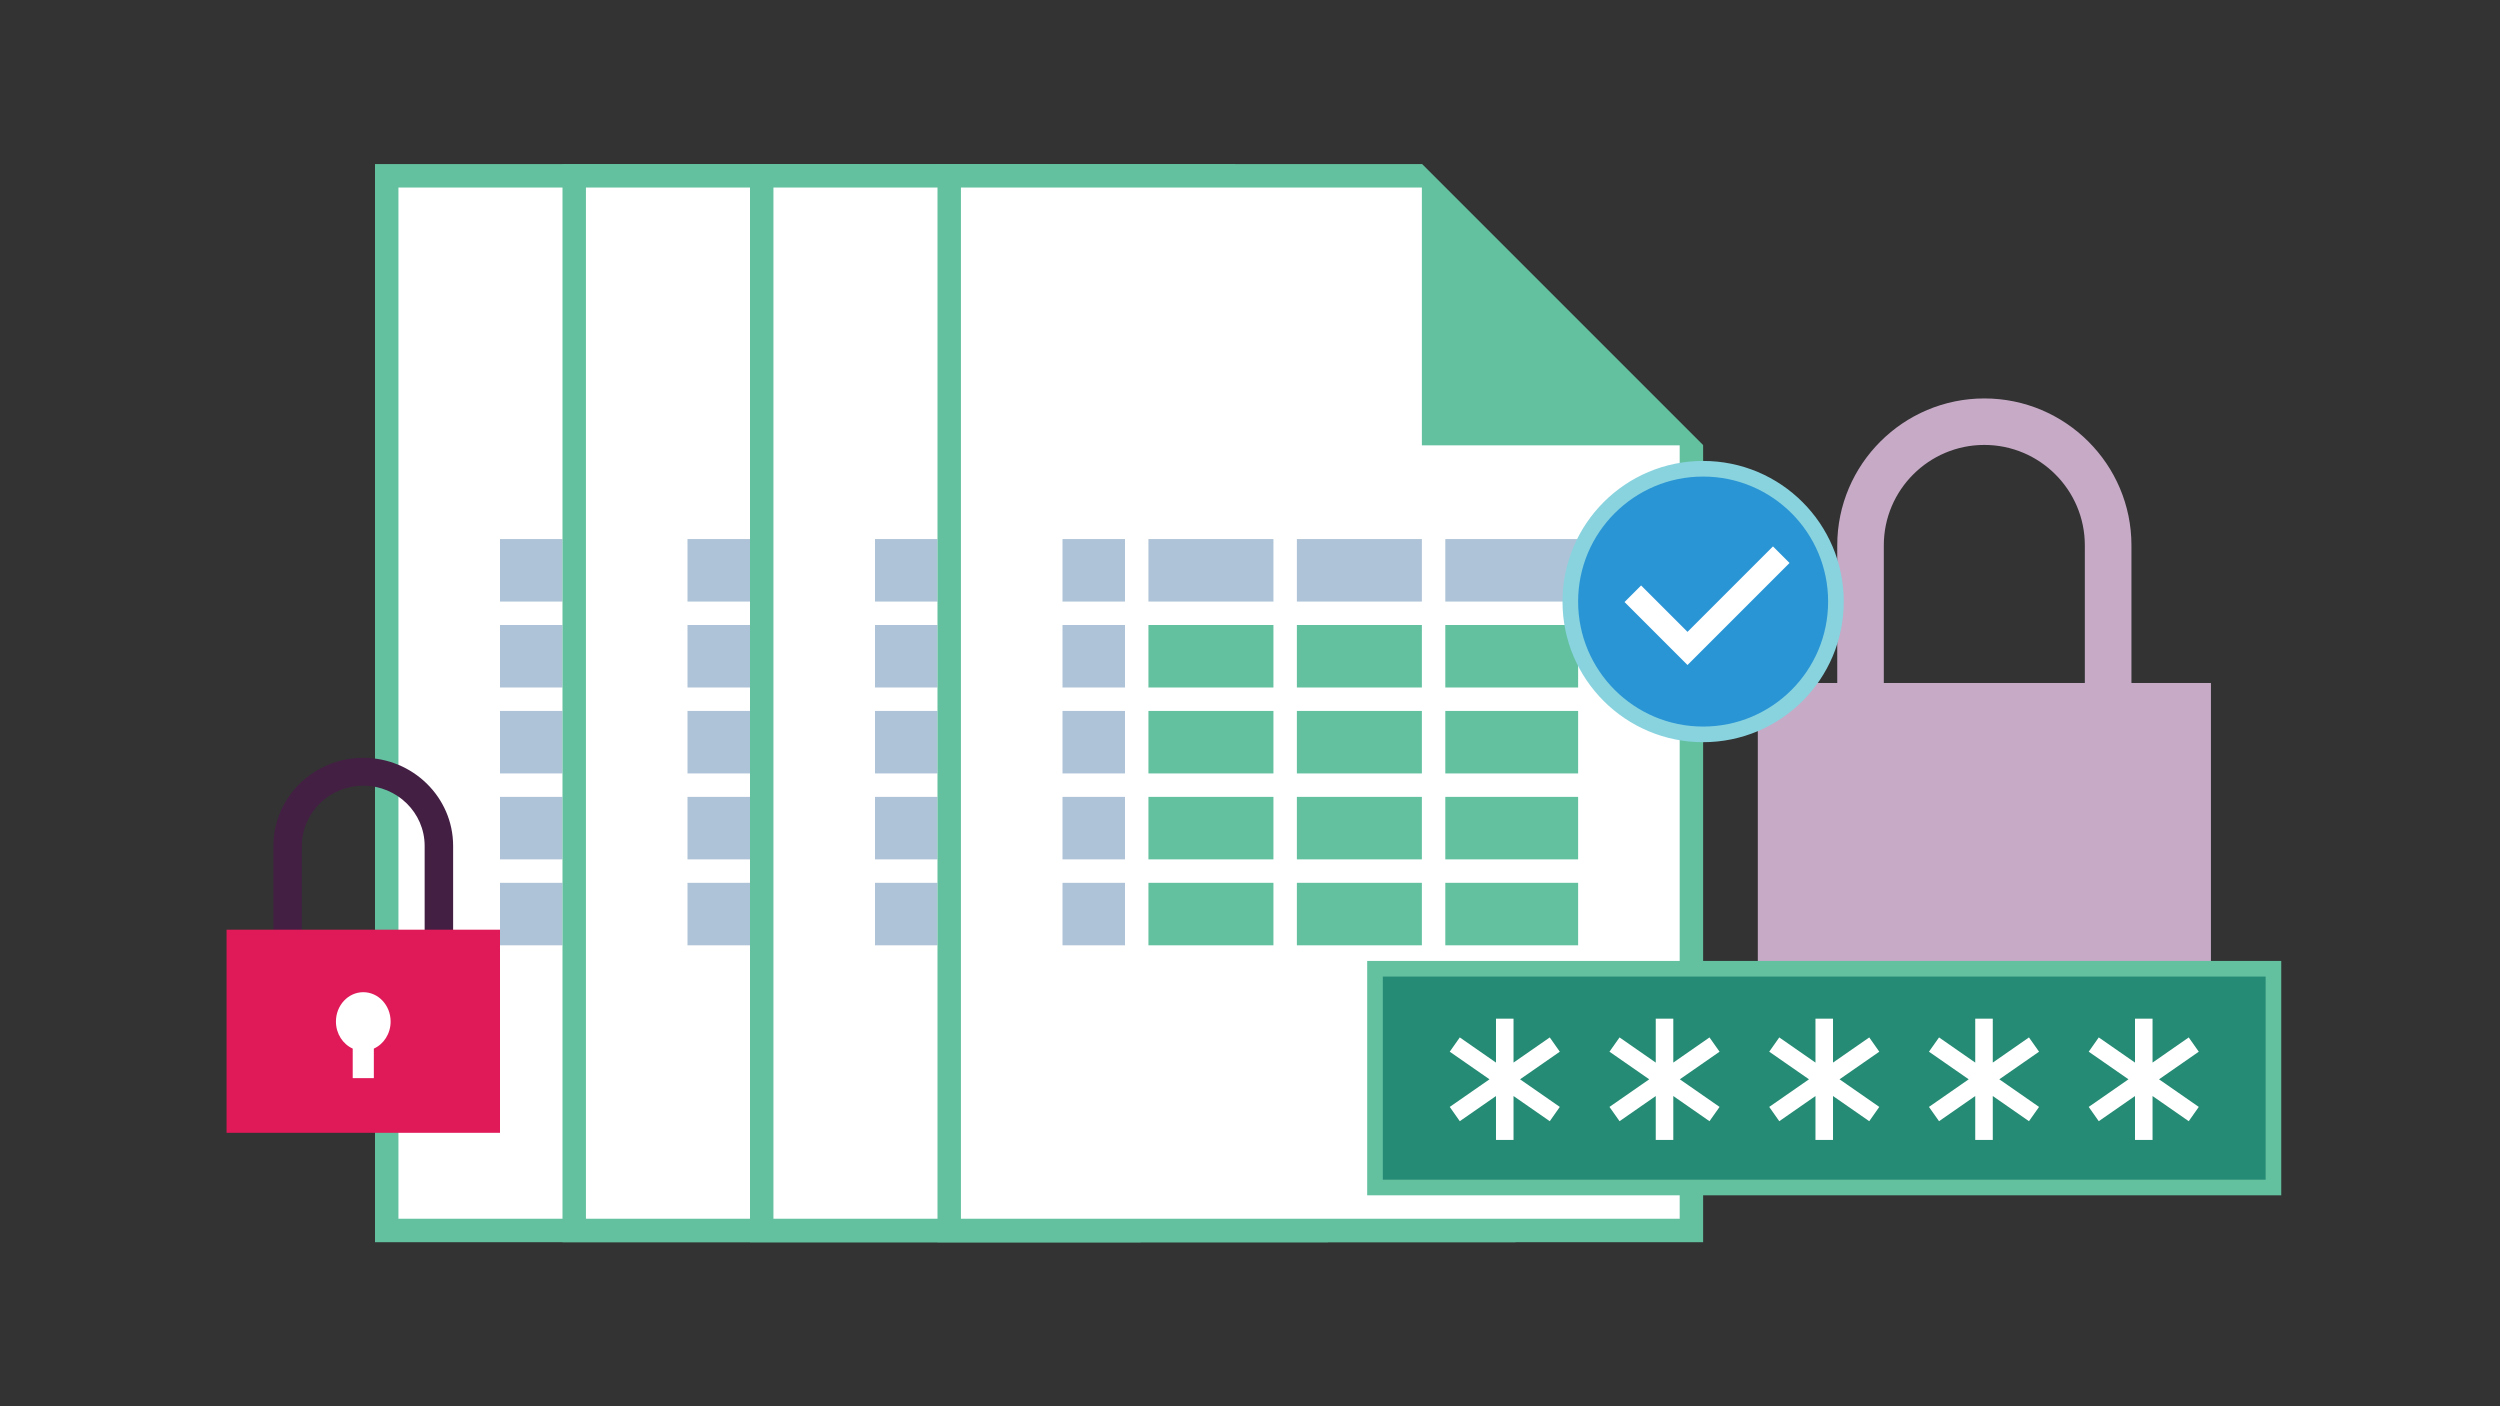 <svg width="320" height="180" viewBox="0 0 320 180" fill="none" xmlns="http://www.w3.org/2000/svg">
<rect x="0" y="0" width="320" height="180" fill="#333333" stroke="none"/>
<path d="M272.817 96.028H266.858V69.798C266.858 62.717 261.084 56.951 253.993 56.951C246.901 56.951 241.128 62.717 241.128 69.798V96.028H235.168V69.798C235.176 59.428 243.623 51 254 51C264.377 51 272.825 59.428 272.825 69.798V96.028H272.817Z" fill="#C6AAC6"/>
<path d="M283 87.422H225V131H283V87.422Z" fill="#C6AAC6"/>
<path d="M260.153 106.354C260.153 102.962 257.397 100.209 254 100.209C250.603 100.209 247.847 102.962 247.847 106.354C247.847 108.906 249.404 111.093 251.623 112.023V118.204H256.376V112.023C258.596 111.093 260.153 108.906 260.153 106.354Z" fill="#C6AAC6"/>
<path d="M146 159V57L110 21H48L48 159H146Z" fill="#63C1A0"/>
<path d="M110 24H51V156H143V57L110 24Z" fill="white"/>
<path d="M110 57H146L110 21V57Z" fill="#63C1A0"/>
<rect x="64" y="69" width="8" height="8" fill="#AEC3D7"/>
<rect x="64" y="80" width="8" height="8" fill="#AEC3D7"/>
<rect x="64" y="91" width="8" height="8" fill="#AEC3D7"/>
<rect x="64" y="102" width="8" height="8" fill="#AEC3D7"/>
<rect x="64" y="113" width="8" height="8" fill="#AEC3D7"/>
<rect x="75" y="69" width="16" height="8" fill="#AEC3D7"/>
<rect x="75" y="80" width="16" height="8" fill="#63C1A0"/>
<rect x="75" y="91" width="16" height="8" fill="#63C1A0"/>
<rect x="75" y="102" width="16" height="8" fill="#63C1A0"/>
<rect x="75" y="113" width="16" height="8" fill="#63C1A0"/>
<rect x="94" y="69" width="16" height="8" fill="#AEC3D7"/>
<rect x="94" y="80" width="16" height="8" fill="#63C1A0"/>
<rect x="94" y="91" width="16" height="8" fill="#63C1A0"/>
<rect x="94" y="102" width="16" height="8" fill="#63C1A0"/>
<rect x="94" y="113" width="16" height="8" fill="#63C1A0"/>
<rect x="113" y="69" width="17" height="8" fill="#AEC3D7"/>
<rect x="113" y="80" width="17" height="8" fill="#63C1A0"/>
<rect x="113" y="91" width="17" height="8" fill="#63C1A0"/>
<rect x="113" y="102" width="17" height="8" fill="#63C1A0"/>
<rect x="113" y="113" width="17" height="8" fill="#63C1A0"/>
<rect x="82" y="148" width="30" height="8" fill="#AEC3D7"/>
<rect x="112" y="148" width="31" height="8" fill="#678CB1"/>
<path d="M91.968 153.038C91.681 153.038 91.371 152.943 91.098 152.731L91.344 152.353C91.567 152.516 91.791 152.595 91.984 152.595C92.15 152.595 92.226 152.535 92.226 152.444V152.436C92.226 152.311 92.029 152.274 91.806 152.202C91.522 152.122 91.201 151.986 91.201 151.593V151.585C91.201 151.173 91.533 150.942 91.942 150.942C92.199 150.942 92.475 151.029 92.699 151.177L92.479 151.574C92.279 151.457 92.078 151.385 91.931 151.385C91.791 151.385 91.719 151.445 91.719 151.525V151.532C91.719 151.638 91.912 151.706 92.131 151.774C92.415 151.865 92.744 152.005 92.744 152.376V152.383C92.744 152.834 92.407 153.038 91.968 153.038ZM93.156 153V150.238H93.731V151.26C93.864 151.09 94.038 150.934 94.325 150.934C94.764 150.934 95.014 151.218 95.014 151.687V153H94.439V151.869C94.439 151.597 94.314 151.457 94.091 151.457C93.867 151.457 93.731 151.597 93.731 151.869V153H93.156ZM96.474 153.045C95.865 153.045 95.415 152.618 95.415 151.998V151.99C95.415 151.411 95.827 150.934 96.417 150.934C97.094 150.934 97.405 151.46 97.405 152.035C97.405 152.081 97.401 152.13 97.397 152.187H95.986C96.043 152.448 96.224 152.584 96.481 152.584C96.674 152.584 96.811 152.523 96.973 152.376L97.302 152.667C97.109 152.905 96.841 153.045 96.474 153.045ZM95.978 151.827H96.845C96.811 151.57 96.659 151.396 96.417 151.396C96.175 151.396 96.024 151.566 95.978 151.827ZM98.794 153.045C98.185 153.045 97.735 152.618 97.735 151.998V151.99C97.735 151.411 98.147 150.934 98.737 150.934C99.414 150.934 99.725 151.46 99.725 152.035C99.725 152.081 99.721 152.13 99.717 152.187H98.306C98.363 152.448 98.544 152.584 98.802 152.584C98.995 152.584 99.131 152.523 99.293 152.376L99.623 152.667C99.43 152.905 99.161 153.045 98.794 153.045ZM98.298 151.827H99.165C99.131 151.57 98.979 151.396 98.737 151.396C98.495 151.396 98.344 151.566 98.298 151.827ZM100.838 153.034C100.49 153.034 100.248 152.894 100.248 152.425V151.464H100.006V150.972H100.248V150.454H100.823V150.972H101.299V151.464H100.823V152.33C100.823 152.463 100.883 152.527 101.008 152.527C101.11 152.527 101.205 152.504 101.292 152.455V152.917C101.171 152.989 101.031 153.034 100.838 153.034ZM101.651 153V152.538L102.533 151.816C102.866 151.544 102.991 151.4 102.991 151.18C102.991 150.953 102.847 150.836 102.635 150.836C102.427 150.836 102.291 150.95 102.094 151.192L101.685 150.863C101.946 150.511 102.2 150.314 102.673 150.314C103.218 150.314 103.584 150.636 103.584 151.131V151.139C103.584 151.585 103.357 151.797 102.888 152.164L102.457 152.497H103.611V153H101.651Z" fill="white"/>
<path d="M122.968 153.038C122.681 153.038 122.371 152.943 122.098 152.731L122.344 152.353C122.567 152.516 122.791 152.595 122.984 152.595C123.15 152.595 123.226 152.535 123.226 152.444V152.436C123.226 152.311 123.029 152.274 122.806 152.202C122.522 152.122 122.2 151.986 122.2 151.593V151.585C122.2 151.173 122.533 150.942 122.942 150.942C123.199 150.942 123.475 151.029 123.699 151.177L123.479 151.574C123.279 151.457 123.078 151.385 122.931 151.385C122.791 151.385 122.719 151.445 122.719 151.525V151.532C122.719 151.638 122.912 151.706 123.131 151.774C123.415 151.865 123.744 152.005 123.744 152.376V152.383C123.744 152.834 123.407 153.038 122.968 153.038ZM124.156 153V150.238H124.731V151.26C124.864 151.09 125.038 150.934 125.325 150.934C125.764 150.934 126.014 151.218 126.014 151.687V153H125.439V151.869C125.439 151.597 125.314 151.457 125.091 151.457C124.867 151.457 124.731 151.597 124.731 151.869V153H124.156ZM127.474 153.045C126.865 153.045 126.415 152.618 126.415 151.998V151.99C126.415 151.411 126.827 150.934 127.417 150.934C128.094 150.934 128.405 151.46 128.405 152.035C128.405 152.081 128.401 152.13 128.397 152.187H126.986C127.043 152.448 127.224 152.584 127.482 152.584C127.674 152.584 127.811 152.523 127.973 152.376L128.302 152.667C128.11 152.905 127.841 153.045 127.474 153.045ZM126.978 151.827H127.845C127.811 151.57 127.659 151.396 127.417 151.396C127.175 151.396 127.024 151.566 126.978 151.827ZM129.794 153.045C129.185 153.045 128.735 152.618 128.735 151.998V151.99C128.735 151.411 129.147 150.934 129.737 150.934C130.414 150.934 130.725 151.46 130.725 152.035C130.725 152.081 130.721 152.13 130.717 152.187H129.306C129.363 152.448 129.544 152.584 129.802 152.584C129.995 152.584 130.131 152.523 130.293 152.376L130.622 152.667C130.43 152.905 130.161 153.045 129.794 153.045ZM129.298 151.827H130.165C130.131 151.57 129.979 151.396 129.737 151.396C129.495 151.396 129.344 151.566 129.298 151.827ZM131.838 153.034C131.49 153.034 131.248 152.894 131.248 152.425V151.464H131.006V150.972H131.248V150.454H131.823V150.972H132.299V151.464H131.823V152.33C131.823 152.463 131.883 152.527 132.008 152.527C132.11 152.527 132.205 152.504 132.292 152.455V152.917C132.171 152.989 132.031 153.034 131.838 153.034ZM133.643 153.045C133.162 153.045 132.837 152.86 132.61 152.588L133.011 152.206C133.192 152.414 133.378 152.523 133.65 152.523C133.873 152.523 134.025 152.399 134.025 152.202V152.194C134.025 151.979 133.835 151.858 133.506 151.858H133.264L133.173 151.487L133.805 150.851H132.765V150.352H134.554V150.791L133.885 151.43C134.244 151.491 134.596 151.676 134.596 152.172V152.179C134.596 152.678 134.233 153.045 133.643 153.045Z" fill="white"/>
<path d="M170 159V57L134 21H72V159H170Z" fill="#63C1A0"/>
<path d="M134 24H75V156H167V57L134 24Z" fill="white"/>
<path d="M134 57H170L134 21V57Z" fill="#63C1A0"/>
<rect x="88" y="69" width="8" height="8" fill="#AEC3D7"/>
<rect x="88" y="80" width="8" height="8" fill="#AEC3D7"/>
<rect x="88" y="91" width="8" height="8" fill="#AEC3D7"/>
<rect x="88" y="102" width="8" height="8" fill="#AEC3D7"/>
<rect x="88" y="113" width="8" height="8" fill="#AEC3D7"/>
<rect x="99" y="69" width="16" height="8" fill="#AEC3D7"/>
<rect x="99" y="80" width="16" height="8" fill="#63C1A0"/>
<rect x="99" y="91" width="16" height="8" fill="#63C1A0"/>
<rect x="99" y="102" width="16" height="8" fill="#63C1A0"/>
<rect x="99" y="113" width="16" height="8" fill="#63C1A0"/>
<rect x="118" y="69" width="16" height="8" fill="#AEC3D7"/>
<rect x="118" y="80" width="16" height="8" fill="#63C1A0"/>
<rect x="118" y="91" width="16" height="8" fill="#63C1A0"/>
<rect x="118" y="102" width="16" height="8" fill="#63C1A0"/>
<rect x="118" y="113" width="16" height="8" fill="#63C1A0"/>
<rect x="137" y="69" width="17" height="8" fill="#AEC3D7"/>
<rect x="137" y="80" width="17" height="8" fill="#63C1A0"/>
<rect x="137" y="91" width="17" height="8" fill="#63C1A0"/>
<rect x="137" y="102" width="17" height="8" fill="#63C1A0"/>
<rect x="137" y="113" width="17" height="8" fill="#63C1A0"/>
<rect x="106" y="148" width="30" height="8" fill="#AEC3D7"/>
<rect x="136" y="148" width="31" height="8" fill="#678CB1"/>
<path d="M115.968 153.038C115.681 153.038 115.371 152.943 115.098 152.731L115.344 152.353C115.567 152.516 115.791 152.595 115.984 152.595C116.15 152.595 116.226 152.535 116.226 152.444V152.436C116.226 152.311 116.029 152.274 115.806 152.202C115.522 152.122 115.2 151.986 115.2 151.593V151.585C115.2 151.173 115.533 150.942 115.942 150.942C116.199 150.942 116.475 151.029 116.699 151.177L116.479 151.574C116.279 151.457 116.078 151.385 115.931 151.385C115.791 151.385 115.719 151.445 115.719 151.525V151.532C115.719 151.638 115.912 151.706 116.131 151.774C116.415 151.865 116.744 152.005 116.744 152.376V152.383C116.744 152.834 116.407 153.038 115.968 153.038ZM117.156 153V150.238H117.731V151.26C117.864 151.09 118.038 150.934 118.325 150.934C118.764 150.934 119.014 151.218 119.014 151.687V153H118.439V151.869C118.439 151.597 118.314 151.457 118.091 151.457C117.867 151.457 117.731 151.597 117.731 151.869V153H117.156ZM120.474 153.045C119.865 153.045 119.415 152.618 119.415 151.998V151.99C119.415 151.411 119.827 150.934 120.417 150.934C121.094 150.934 121.405 151.46 121.405 152.035C121.405 152.081 121.401 152.13 121.397 152.187H119.986C120.043 152.448 120.224 152.584 120.482 152.584C120.674 152.584 120.811 152.523 120.973 152.376L121.302 152.667C121.11 152.905 120.841 153.045 120.474 153.045ZM119.978 151.827H120.845C120.811 151.57 120.659 151.396 120.417 151.396C120.175 151.396 120.024 151.566 119.978 151.827ZM122.794 153.045C122.185 153.045 121.735 152.618 121.735 151.998V151.99C121.735 151.411 122.147 150.934 122.737 150.934C123.414 150.934 123.725 151.46 123.725 152.035C123.725 152.081 123.721 152.13 123.717 152.187H122.306C122.363 152.448 122.544 152.584 122.802 152.584C122.995 152.584 123.131 152.523 123.293 152.376L123.622 152.667C123.43 152.905 123.161 153.045 122.794 153.045ZM122.298 151.827H123.165C123.131 151.57 122.979 151.396 122.737 151.396C122.495 151.396 122.344 151.566 122.298 151.827ZM124.838 153.034C124.49 153.034 124.248 152.894 124.248 152.425V151.464H124.006V150.972H124.248V150.454H124.823V150.972H125.299V151.464H124.823V152.33C124.823 152.463 124.883 152.527 125.008 152.527C125.11 152.527 125.205 152.504 125.292 152.455V152.917C125.171 152.989 125.031 153.034 124.838 153.034ZM125.651 153V152.538L126.533 151.816C126.866 151.544 126.991 151.4 126.991 151.18C126.991 150.953 126.847 150.836 126.635 150.836C126.427 150.836 126.291 150.95 126.094 151.192L125.685 150.863C125.946 150.511 126.2 150.314 126.673 150.314C127.218 150.314 127.584 150.636 127.584 151.131V151.139C127.584 151.585 127.357 151.797 126.888 152.164L126.457 152.497H127.611V153H125.651Z" fill="white"/>
<path d="M146.968 153.038C146.681 153.038 146.371 152.943 146.098 152.731L146.344 152.353C146.567 152.516 146.791 152.595 146.984 152.595C147.15 152.595 147.226 152.535 147.226 152.444V152.436C147.226 152.311 147.029 152.274 146.806 152.202C146.522 152.122 146.2 151.986 146.2 151.593V151.585C146.2 151.173 146.533 150.942 146.942 150.942C147.199 150.942 147.475 151.029 147.699 151.177L147.479 151.574C147.279 151.457 147.078 151.385 146.931 151.385C146.791 151.385 146.719 151.445 146.719 151.525V151.532C146.719 151.638 146.912 151.706 147.131 151.774C147.415 151.865 147.744 152.005 147.744 152.376V152.383C147.744 152.834 147.407 153.038 146.968 153.038ZM148.156 153V150.238H148.731V151.26C148.864 151.09 149.038 150.934 149.325 150.934C149.764 150.934 150.014 151.218 150.014 151.687V153H149.439V151.869C149.439 151.597 149.314 151.457 149.091 151.457C148.867 151.457 148.731 151.597 148.731 151.869V153H148.156ZM151.474 153.045C150.865 153.045 150.415 152.618 150.415 151.998V151.99C150.415 151.411 150.827 150.934 151.417 150.934C152.094 150.934 152.405 151.46 152.405 152.035C152.405 152.081 152.401 152.13 152.397 152.187H150.986C151.043 152.448 151.224 152.584 151.482 152.584C151.674 152.584 151.811 152.523 151.973 152.376L152.302 152.667C152.11 152.905 151.841 153.045 151.474 153.045ZM150.978 151.827H151.845C151.811 151.57 151.659 151.396 151.417 151.396C151.175 151.396 151.024 151.566 150.978 151.827ZM153.794 153.045C153.185 153.045 152.735 152.618 152.735 151.998V151.99C152.735 151.411 153.147 150.934 153.737 150.934C154.414 150.934 154.725 151.46 154.725 152.035C154.725 152.081 154.721 152.13 154.717 152.187H153.306C153.363 152.448 153.544 152.584 153.802 152.584C153.995 152.584 154.131 152.523 154.293 152.376L154.622 152.667C154.43 152.905 154.161 153.045 153.794 153.045ZM153.298 151.827H154.165C154.131 151.57 153.979 151.396 153.737 151.396C153.495 151.396 153.344 151.566 153.298 151.827ZM155.838 153.034C155.49 153.034 155.248 152.894 155.248 152.425V151.464H155.006V150.972H155.248V150.454H155.823V150.972H156.299V151.464H155.823V152.33C155.823 152.463 155.883 152.527 156.008 152.527C156.11 152.527 156.205 152.504 156.292 152.455V152.917C156.171 152.989 156.031 153.034 155.838 153.034ZM157.643 153.045C157.162 153.045 156.837 152.86 156.61 152.588L157.011 152.206C157.192 152.414 157.378 152.523 157.65 152.523C157.873 152.523 158.025 152.399 158.025 152.202V152.194C158.025 151.979 157.835 151.858 157.506 151.858H157.264L157.173 151.487L157.805 150.851H156.765V150.352H158.554V150.791L157.885 151.43C158.244 151.491 158.596 151.676 158.596 152.172V152.179C158.596 152.678 158.233 153.045 157.643 153.045Z" fill="white"/>
<path d="M194 159V57L158 21H96V159H194Z" fill="#63C1A0"/>
<path d="M158 24H99V156H191V57L158 24Z" fill="white"/>
<path d="M158 57H194L158 21V57Z" fill="#63C1A0"/>
<rect x="112" y="69" width="8" height="8" fill="#AEC3D7"/>
<rect x="112" y="80" width="8" height="8" fill="#AEC3D7"/>
<rect x="112" y="91" width="8" height="8" fill="#AEC3D7"/>
<rect x="112" y="102" width="8" height="8" fill="#AEC3D7"/>
<rect x="112" y="113" width="8" height="8" fill="#AEC3D7"/>
<rect x="123" y="69" width="16" height="8" fill="#AEC3D7"/>
<rect x="123" y="80" width="16" height="8" fill="#63C1A0"/>
<rect x="123" y="91" width="16" height="8" fill="#63C1A0"/>
<rect x="123" y="102" width="16" height="8" fill="#63C1A0"/>
<rect x="123" y="113" width="16" height="8" fill="#63C1A0"/>
<rect x="142" y="69" width="16" height="8" fill="#AEC3D7"/>
<rect x="142" y="80" width="16" height="8" fill="#63C1A0"/>
<rect x="142" y="91" width="16" height="8" fill="#63C1A0"/>
<rect x="142" y="102" width="16" height="8" fill="#63C1A0"/>
<rect x="142" y="113" width="16" height="8" fill="#63C1A0"/>
<rect x="161" y="69" width="17" height="8" fill="#AEC3D7"/>
<rect x="161" y="80" width="17" height="8" fill="#63C1A0"/>
<rect x="161" y="91" width="17" height="8" fill="#63C1A0"/>
<rect x="161" y="102" width="17" height="8" fill="#63C1A0"/>
<rect x="161" y="113" width="17" height="8" fill="#63C1A0"/>
<rect x="130" y="148" width="30" height="8" fill="#AEC3D7"/>
<rect x="160" y="148" width="31" height="8" fill="#678CB1"/>
<path d="M139.968 153.038C139.681 153.038 139.371 152.943 139.098 152.731L139.344 152.353C139.567 152.516 139.791 152.595 139.984 152.595C140.15 152.595 140.226 152.535 140.226 152.444V152.436C140.226 152.311 140.029 152.274 139.806 152.202C139.522 152.122 139.2 151.986 139.2 151.593V151.585C139.2 151.173 139.533 150.942 139.942 150.942C140.199 150.942 140.475 151.029 140.699 151.177L140.479 151.574C140.279 151.457 140.078 151.385 139.931 151.385C139.791 151.385 139.719 151.445 139.719 151.525V151.532C139.719 151.638 139.912 151.706 140.131 151.774C140.415 151.865 140.744 152.005 140.744 152.376V152.383C140.744 152.834 140.407 153.038 139.968 153.038ZM141.156 153V150.238H141.731V151.26C141.864 151.09 142.038 150.934 142.325 150.934C142.764 150.934 143.014 151.218 143.014 151.687V153H142.439V151.869C142.439 151.597 142.314 151.457 142.091 151.457C141.867 151.457 141.731 151.597 141.731 151.869V153H141.156ZM144.474 153.045C143.865 153.045 143.415 152.618 143.415 151.998V151.99C143.415 151.411 143.827 150.934 144.417 150.934C145.094 150.934 145.405 151.46 145.405 152.035C145.405 152.081 145.401 152.13 145.397 152.187H143.986C144.043 152.448 144.224 152.584 144.482 152.584C144.674 152.584 144.811 152.523 144.973 152.376L145.302 152.667C145.11 152.905 144.841 153.045 144.474 153.045ZM143.978 151.827H144.845C144.811 151.57 144.659 151.396 144.417 151.396C144.175 151.396 144.024 151.566 143.978 151.827ZM146.794 153.045C146.185 153.045 145.735 152.618 145.735 151.998V151.99C145.735 151.411 146.147 150.934 146.737 150.934C147.414 150.934 147.725 151.46 147.725 152.035C147.725 152.081 147.721 152.13 147.717 152.187H146.306C146.363 152.448 146.544 152.584 146.802 152.584C146.995 152.584 147.131 152.523 147.293 152.376L147.622 152.667C147.43 152.905 147.161 153.045 146.794 153.045ZM146.298 151.827H147.165C147.131 151.57 146.979 151.396 146.737 151.396C146.495 151.396 146.344 151.566 146.298 151.827ZM148.838 153.034C148.49 153.034 148.248 152.894 148.248 152.425V151.464H148.006V150.972H148.248V150.454H148.823V150.972H149.299V151.464H148.823V152.33C148.823 152.463 148.883 152.527 149.008 152.527C149.11 152.527 149.205 152.504 149.292 152.455V152.917C149.171 152.989 149.031 153.034 148.838 153.034ZM149.651 153V152.538L150.533 151.816C150.866 151.544 150.991 151.4 150.991 151.18C150.991 150.953 150.847 150.836 150.635 150.836C150.427 150.836 150.291 150.95 150.094 151.192L149.685 150.863C149.946 150.511 150.2 150.314 150.673 150.314C151.218 150.314 151.584 150.636 151.584 151.131V151.139C151.584 151.585 151.357 151.797 150.888 152.164L150.457 152.497H151.611V153H149.651Z" fill="white"/>
<path d="M170.968 153.038C170.681 153.038 170.371 152.943 170.098 152.731L170.344 152.353C170.567 152.516 170.791 152.595 170.984 152.595C171.15 152.595 171.226 152.535 171.226 152.444V152.436C171.226 152.311 171.029 152.274 170.806 152.202C170.522 152.122 170.2 151.986 170.2 151.593V151.585C170.2 151.173 170.533 150.942 170.942 150.942C171.199 150.942 171.475 151.029 171.699 151.177L171.479 151.574C171.279 151.457 171.078 151.385 170.931 151.385C170.791 151.385 170.719 151.445 170.719 151.525V151.532C170.719 151.638 170.912 151.706 171.131 151.774C171.415 151.865 171.744 152.005 171.744 152.376V152.383C171.744 152.834 171.407 153.038 170.968 153.038ZM172.156 153V150.238H172.731V151.26C172.864 151.09 173.038 150.934 173.325 150.934C173.764 150.934 174.014 151.218 174.014 151.687V153H173.439V151.869C173.439 151.597 173.314 151.457 173.091 151.457C172.867 151.457 172.731 151.597 172.731 151.869V153H172.156ZM175.474 153.045C174.865 153.045 174.415 152.618 174.415 151.998V151.99C174.415 151.411 174.827 150.934 175.417 150.934C176.094 150.934 176.405 151.46 176.405 152.035C176.405 152.081 176.401 152.13 176.397 152.187H174.986C175.043 152.448 175.224 152.584 175.482 152.584C175.674 152.584 175.811 152.523 175.973 152.376L176.302 152.667C176.11 152.905 175.841 153.045 175.474 153.045ZM174.978 151.827H175.845C175.811 151.57 175.659 151.396 175.417 151.396C175.175 151.396 175.024 151.566 174.978 151.827ZM177.794 153.045C177.185 153.045 176.735 152.618 176.735 151.998V151.99C176.735 151.411 177.147 150.934 177.737 150.934C178.414 150.934 178.725 151.46 178.725 152.035C178.725 152.081 178.721 152.13 178.717 152.187H177.306C177.363 152.448 177.544 152.584 177.802 152.584C177.995 152.584 178.131 152.523 178.293 152.376L178.622 152.667C178.43 152.905 178.161 153.045 177.794 153.045ZM177.298 151.827H178.165C178.131 151.57 177.979 151.396 177.737 151.396C177.495 151.396 177.344 151.566 177.298 151.827ZM179.838 153.034C179.49 153.034 179.248 152.894 179.248 152.425V151.464H179.006V150.972H179.248V150.454H179.823V150.972H180.299V151.464H179.823V152.33C179.823 152.463 179.883 152.527 180.008 152.527C180.11 152.527 180.205 152.504 180.292 152.455V152.917C180.171 152.989 180.031 153.034 179.838 153.034ZM181.643 153.045C181.162 153.045 180.837 152.86 180.61 152.588L181.011 152.206C181.192 152.414 181.378 152.523 181.65 152.523C181.873 152.523 182.025 152.399 182.025 152.202V152.194C182.025 151.979 181.835 151.858 181.506 151.858H181.264L181.173 151.487L181.805 150.851H180.765V150.352H182.554V150.791L181.885 151.43C182.244 151.491 182.596 151.676 182.596 152.172V152.179C182.596 152.678 182.233 153.045 181.643 153.045Z" fill="white"/>
<path d="M218 159V57L182 21H120V159H218Z" fill="#63C1A0"/>
<path d="M182 24H123V156H215V57L182 24Z" fill="white"/>
<path d="M182 57H218L182 21V57Z" fill="#63C1A0"/>
<rect x="136" y="69" width="8" height="8" fill="#AEC3D7"/>
<rect x="136" y="80" width="8" height="8" fill="#AEC3D7"/>
<rect x="136" y="91" width="8" height="8" fill="#AEC3D7"/>
<rect x="136" y="102" width="8" height="8" fill="#AEC3D7"/>
<rect x="136" y="113" width="8" height="8" fill="#AEC3D7"/>
<rect x="147" y="69" width="16" height="8" fill="#AEC3D7"/>
<rect x="147" y="80" width="16" height="8" fill="#63C1A0"/>
<rect x="147" y="91" width="16" height="8" fill="#63C1A0"/>
<rect x="147" y="102" width="16" height="8" fill="#63C1A0"/>
<rect x="147" y="113" width="16" height="8" fill="#63C1A0"/>
<rect x="166" y="69" width="16" height="8" fill="#AEC3D7"/>
<rect x="166" y="80" width="16" height="8" fill="#63C1A0"/>
<rect x="166" y="91" width="16" height="8" fill="#63C1A0"/>
<rect x="166" y="102" width="16" height="8" fill="#63C1A0"/>
<rect x="166" y="113" width="16" height="8" fill="#63C1A0"/>
<rect x="185" y="69" width="17" height="8" fill="#AEC3D7"/>
<rect x="185" y="80" width="17" height="8" fill="#63C1A0"/>
<rect x="185" y="91" width="17" height="8" fill="#63C1A0"/>
<rect x="185" y="102" width="17" height="8" fill="#63C1A0"/>
<rect x="185" y="113" width="17" height="8" fill="#63C1A0"/>
<path d="M218 60C227.389 60 235 67.611 235 77C235 86.389 227.389 94 218 94C208.611 94 201 86.389 201 77C201 67.611 208.611 60 218 60Z" fill="#2A95D5" stroke="#89D3DF" stroke-width="2"/>
<path d="M209 76L216 83L228 71" stroke="white" stroke-width="3"/>
<path d="M292 153V123L175 123V153H292Z" fill="#63C1A0"/>
<path d="M290 125H177V151H290V125Z" fill="#258B74"/>
<path d="M281.444 134.617L280.158 132.789L275.526 136.011V130.392H273.28V136.011L268.642 132.789L267.356 134.617L272.443 138.151L267.356 141.685L268.642 143.514L273.28 140.292V145.911H275.526V140.292L280.158 143.514L281.444 141.685L276.357 138.151L281.444 134.617Z" fill="white"/>
<path d="M259.708 132.789L255.076 136.011V130.392H252.83V136.011L248.197 132.789L246.906 134.617L251.993 138.151L246.906 141.685L248.197 143.514L252.83 140.292V145.911H255.076V140.292L259.708 143.514L260.999 141.685L255.912 138.151L260.999 134.617L259.708 132.789Z" fill="white"/>
<path d="M239.264 132.789L234.626 136.011V130.392H232.38V136.011L227.747 132.789L226.461 134.617L231.549 138.151L226.461 141.685L227.747 143.514L232.38 140.292V145.911H234.626V140.292L239.264 143.514L240.549 141.685L235.462 138.151L240.549 134.617L239.264 132.789Z" fill="white"/>
<path d="M218.814 132.789L214.182 136.011V130.392H211.936V136.011L207.303 132.789L206.012 134.617L211.099 138.151L206.012 141.685L207.303 143.514L211.936 140.292V145.911H214.182V140.292L218.814 143.514L220.105 141.685L215.018 138.151L220.105 134.617L218.814 132.789Z" fill="white"/>
<path d="M198.37 132.789L193.732 136.011V130.392H191.486V136.011L186.853 132.789L185.567 134.617L190.655 138.151L185.567 141.685L186.853 143.514L191.486 140.292V145.911H193.732V140.292L198.37 143.514L199.655 141.685L194.568 138.151L199.655 134.617L198.37 132.789Z" fill="white"/>
<path d="M57.995 124H54.355V108.272C54.355 104.025 50.829 100.568 46.498 100.568C42.166 100.568 38.64 104.025 38.64 108.272V124H35V108.272C35.005 102.054 40.164 97 46.502 97C52.84 97 58 102.054 58 108.272V124H57.995Z" fill="#431F43"/>
<path d="M64 119H29V145H64V119Z" fill="#E01A59"/>
<path d="M50 130.756C50 128.683 48.432 127 46.5 127C44.568 127 43 128.683 43 130.756C43 132.316 43.886 133.653 45.148 134.221V138H47.852V134.221C49.114 133.653 50 132.316 50 130.756Z" fill="white"/>
</svg>
